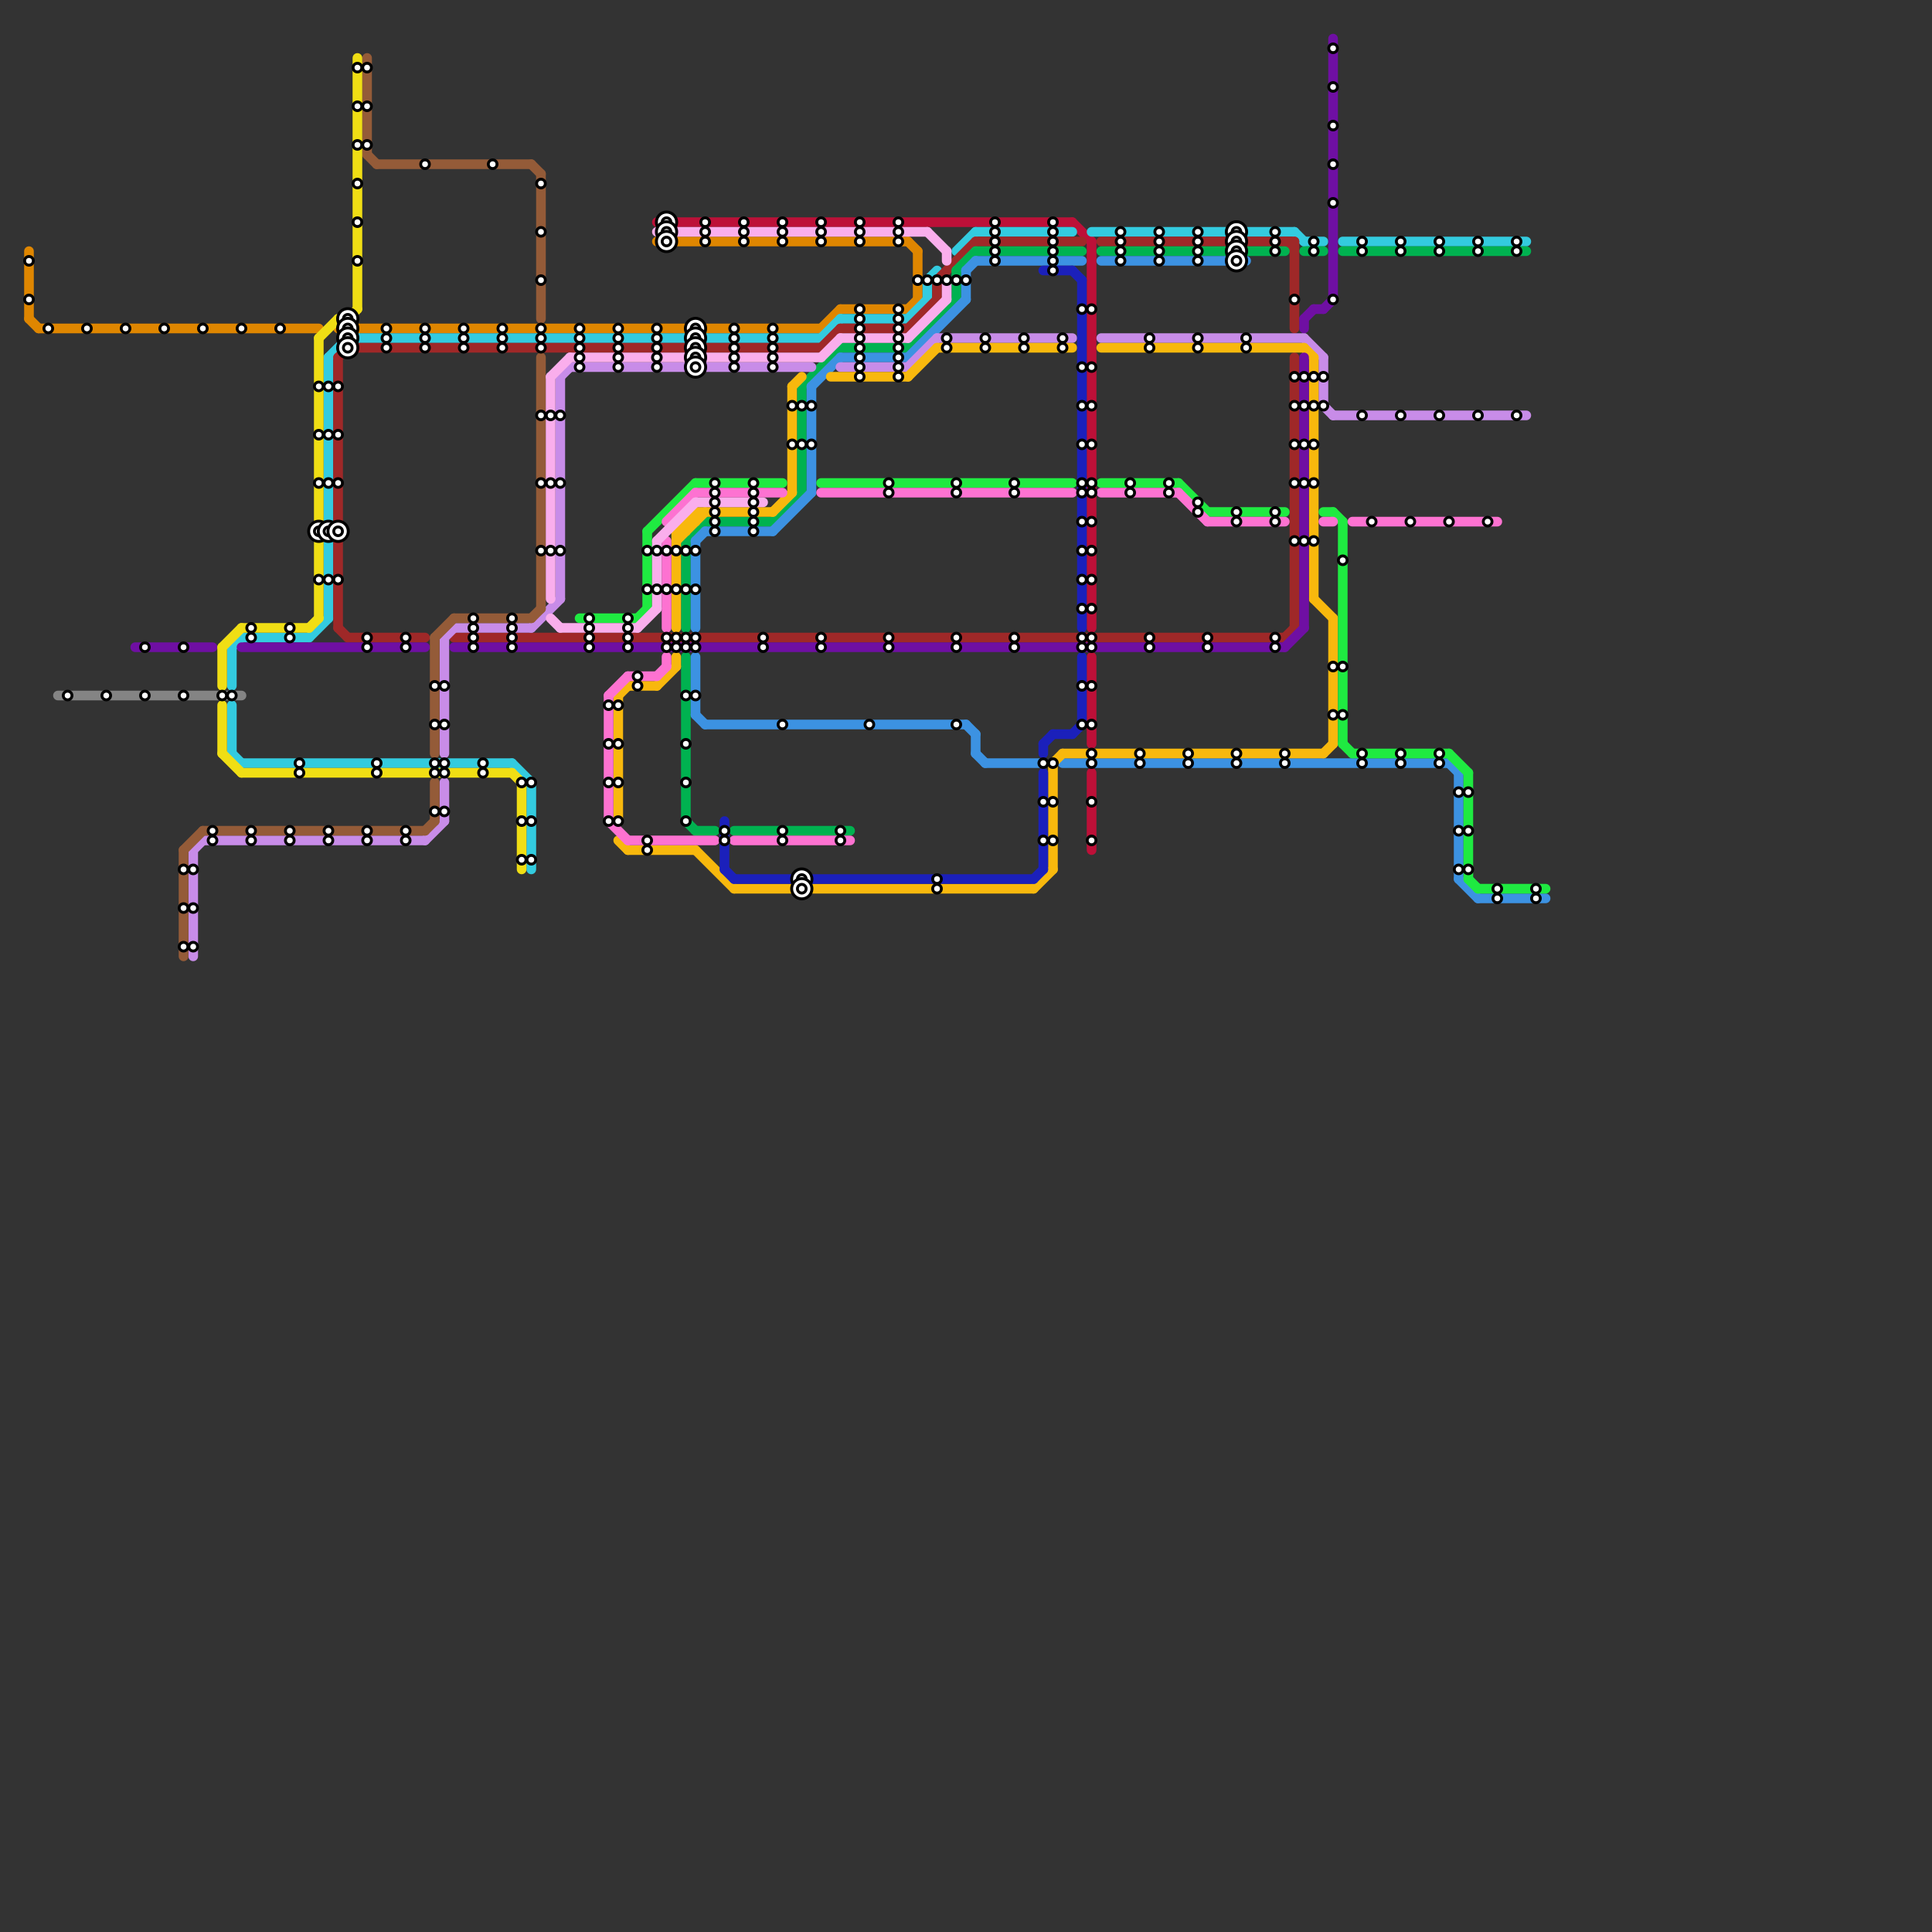 
<svg version="1.1" xmlns="http://www.w3.org/2000/svg" viewBox="0 0 200 200">
<rect x="0" y="0" width="200" height="200" fill="#333333" stroke="none"/>
<style>text { font: 1px Helvetica; font-weight: 600; white-space: pre; dominant-baseline: central; } line { stroke-width: 1; fill: none; stroke-linecap: round; stroke-linejoin: round; } .c0 { stroke: #df8600 } .c1 { stroke: #848484 } .c2 { stroke: #bd1038 } .c3 { stroke: #33cbdf } .c4 { stroke: #9f2828 } .c5 { stroke: #00b250 } .c6 { stroke: #3c92e2 } .c7 { stroke: #c88ce8 } .c8 { stroke: #f8b80d } .c9 { stroke: #1fea41 } .c10 { stroke: #fd72d1 } .c11 { stroke: #6f0fa3 } .c12 { stroke: #1b20bb } .c13 { stroke: #945b38 } .c14 { stroke: #f0de14 } .c15 { stroke: #faaeec }</style><defs><g id="wm-xf"><circle r="1.2" fill="#000"/><circle r="0.9" fill="#fff"/><circle r="0.6" fill="#000"/><circle r="0.3" fill="#fff"/></g><g id="wm"><circle r="0.6" fill="#000"/><circle r="0.3" fill="#fff"/></g></defs><line class="c0" x1="3" y1="26" x2="3" y2="33"/><line class="c0" x1="94" y1="32" x2="95" y2="31"/><line class="c0" x1="35" y1="34" x2="85" y2="34"/><line class="c0" x1="95" y1="26" x2="95" y2="31"/><line class="c0" x1="3" y1="33" x2="4" y2="34"/><line class="c0" x1="4" y1="34" x2="33" y2="34"/><line class="c0" x1="85" y1="34" x2="87" y2="32"/><line class="c0" x1="94" y1="25" x2="95" y2="26"/><line class="c0" x1="68" y1="25" x2="94" y2="25"/><line class="c0" x1="87" y1="32" x2="94" y2="32"/><line class="c1" x1="6" y1="72" x2="25" y2="72"/><line class="c2" x1="113" y1="80" x2="113" y2="88"/><line class="c2" x1="113" y1="25" x2="113" y2="65"/><line class="c2" x1="68" y1="23" x2="111" y2="23"/><line class="c2" x1="111" y1="23" x2="113" y2="25"/><line class="c2" x1="113" y1="68" x2="113" y2="77"/><line class="c3" x1="99" y1="26" x2="101" y2="24"/><line class="c3" x1="34" y1="37" x2="34" y2="64"/><line class="c3" x1="24" y1="78" x2="25" y2="79"/><line class="c3" x1="32" y1="66" x2="34" y2="64"/><line class="c3" x1="94" y1="33" x2="96" y2="31"/><line class="c3" x1="96" y1="29" x2="97" y2="28"/><line class="c3" x1="135" y1="25" x2="137" y2="25"/><line class="c3" x1="24" y1="73" x2="24" y2="78"/><line class="c3" x1="134" y1="24" x2="135" y2="25"/><line class="c3" x1="139" y1="25" x2="158" y2="25"/><line class="c3" x1="113" y1="24" x2="134" y2="24"/><line class="c3" x1="36" y1="35" x2="85" y2="35"/><line class="c3" x1="85" y1="35" x2="87" y2="33"/><line class="c3" x1="24" y1="67" x2="24" y2="71"/><line class="c3" x1="53" y1="79" x2="55" y2="81"/><line class="c3" x1="96" y1="29" x2="96" y2="31"/><line class="c3" x1="25" y1="79" x2="53" y2="79"/><line class="c3" x1="55" y1="81" x2="55" y2="90"/><line class="c3" x1="34" y1="37" x2="36" y2="35"/><line class="c3" x1="87" y1="33" x2="94" y2="33"/><line class="c3" x1="25" y1="66" x2="32" y2="66"/><line class="c3" x1="101" y1="24" x2="111" y2="24"/><line class="c3" x1="24" y1="67" x2="25" y2="66"/><line class="c4" x1="114" y1="25" x2="134" y2="25"/><line class="c4" x1="134" y1="37" x2="134" y2="65"/><line class="c4" x1="36" y1="36" x2="85" y2="36"/><line class="c4" x1="97" y1="29" x2="101" y2="25"/><line class="c4" x1="35" y1="37" x2="36" y2="36"/><line class="c4" x1="101" y1="25" x2="112" y2="25"/><line class="c4" x1="133" y1="66" x2="134" y2="65"/><line class="c4" x1="85" y1="36" x2="87" y2="34"/><line class="c4" x1="47" y1="66" x2="133" y2="66"/><line class="c4" x1="87" y1="34" x2="94" y2="34"/><line class="c4" x1="97" y1="29" x2="97" y2="31"/><line class="c4" x1="134" y1="25" x2="134" y2="34"/><line class="c4" x1="35" y1="37" x2="35" y2="65"/><line class="c4" x1="133" y1="25" x2="134" y2="26"/><line class="c4" x1="36" y1="66" x2="44" y2="66"/><line class="c4" x1="94" y1="34" x2="97" y2="31"/><line class="c4" x1="35" y1="65" x2="36" y2="66"/><line class="c5" x1="101" y1="26" x2="112" y2="26"/><line class="c5" x1="72" y1="86" x2="74" y2="86"/><line class="c5" x1="71" y1="85" x2="72" y2="86"/><line class="c5" x1="76" y1="86" x2="88" y2="86"/><line class="c5" x1="71" y1="68" x2="71" y2="85"/><line class="c5" x1="99" y1="28" x2="101" y2="26"/><line class="c5" x1="135" y1="26" x2="137" y2="26"/><line class="c5" x1="71" y1="56" x2="71" y2="65"/><line class="c5" x1="83" y1="40" x2="87" y2="36"/><line class="c5" x1="87" y1="36" x2="94" y2="36"/><line class="c5" x1="73" y1="54" x2="80" y2="54"/><line class="c5" x1="80" y1="54" x2="83" y2="51"/><line class="c5" x1="71" y1="56" x2="73" y2="54"/><line class="c5" x1="83" y1="40" x2="83" y2="51"/><line class="c5" x1="139" y1="26" x2="158" y2="26"/><line class="c5" x1="114" y1="26" x2="133" y2="26"/><line class="c5" x1="94" y1="36" x2="99" y2="31"/><line class="c5" x1="99" y1="28" x2="99" y2="31"/><line class="c6" x1="84" y1="40" x2="87" y2="37"/><line class="c6" x1="94" y1="37" x2="100" y2="31"/><line class="c6" x1="72" y1="74" x2="73" y2="75"/><line class="c6" x1="114" y1="27" x2="129" y2="27"/><line class="c6" x1="72" y1="56" x2="73" y2="55"/><line class="c6" x1="87" y1="37" x2="94" y2="37"/><line class="c6" x1="101" y1="76" x2="101" y2="78"/><line class="c6" x1="72" y1="56" x2="72" y2="65"/><line class="c6" x1="72" y1="68" x2="72" y2="74"/><line class="c6" x1="101" y1="27" x2="112" y2="27"/><line class="c6" x1="100" y1="28" x2="101" y2="27"/><line class="c6" x1="110" y1="79" x2="150" y2="79"/><line class="c6" x1="100" y1="75" x2="101" y2="76"/><line class="c6" x1="151" y1="91" x2="153" y2="93"/><line class="c6" x1="150" y1="79" x2="151" y2="80"/><line class="c6" x1="100" y1="28" x2="100" y2="31"/><line class="c6" x1="84" y1="40" x2="84" y2="51"/><line class="c6" x1="153" y1="93" x2="160" y2="93"/><line class="c6" x1="101" y1="78" x2="102" y2="79"/><line class="c6" x1="102" y1="79" x2="108" y2="79"/><line class="c6" x1="73" y1="55" x2="80" y2="55"/><line class="c6" x1="151" y1="80" x2="151" y2="91"/><line class="c6" x1="73" y1="75" x2="100" y2="75"/><line class="c6" x1="80" y1="55" x2="84" y2="51"/><line class="c7" x1="58" y1="39" x2="58" y2="62"/><line class="c7" x1="46" y1="66" x2="47" y2="65"/><line class="c7" x1="20" y1="88" x2="20" y2="99"/><line class="c7" x1="137" y1="42" x2="138" y2="43"/><line class="c7" x1="55" y1="65" x2="58" y2="62"/><line class="c7" x1="47" y1="65" x2="55" y2="65"/><line class="c7" x1="21" y1="87" x2="44" y2="87"/><line class="c7" x1="44" y1="87" x2="46" y2="85"/><line class="c7" x1="114" y1="35" x2="135" y2="35"/><line class="c7" x1="46" y1="66" x2="46" y2="78"/><line class="c7" x1="135" y1="35" x2="137" y2="37"/><line class="c7" x1="20" y1="88" x2="21" y2="87"/><line class="c7" x1="97" y1="35" x2="111" y2="35"/><line class="c7" x1="58" y1="39" x2="59" y2="38"/><line class="c7" x1="87" y1="38" x2="94" y2="38"/><line class="c7" x1="59" y1="38" x2="84" y2="38"/><line class="c7" x1="46" y1="81" x2="46" y2="85"/><line class="c7" x1="94" y1="38" x2="97" y2="35"/><line class="c7" x1="137" y1="37" x2="137" y2="42"/><line class="c7" x1="138" y1="43" x2="158" y2="43"/><line class="c8" x1="72" y1="53" x2="80" y2="53"/><line class="c8" x1="71" y1="54" x2="72" y2="54"/><line class="c8" x1="70" y1="68" x2="70" y2="69"/><line class="c8" x1="136" y1="37" x2="136" y2="62"/><line class="c8" x1="80" y1="53" x2="82" y2="51"/><line class="c8" x1="94" y1="39" x2="97" y2="36"/><line class="c8" x1="64" y1="72" x2="65" y2="71"/><line class="c8" x1="72" y1="88" x2="76" y2="92"/><line class="c8" x1="64" y1="72" x2="64" y2="85"/><line class="c8" x1="82" y1="40" x2="83" y2="39"/><line class="c8" x1="109" y1="79" x2="109" y2="90"/><line class="c8" x1="71" y1="54" x2="71" y2="55"/><line class="c8" x1="138" y1="64" x2="138" y2="77"/><line class="c8" x1="70" y1="55" x2="72" y2="53"/><line class="c8" x1="70" y1="55" x2="70" y2="65"/><line class="c8" x1="68" y1="71" x2="70" y2="69"/><line class="c8" x1="72" y1="53" x2="72" y2="54"/><line class="c8" x1="107" y1="92" x2="109" y2="90"/><line class="c8" x1="64" y1="87" x2="65" y2="88"/><line class="c8" x1="76" y1="92" x2="107" y2="92"/><line class="c8" x1="86" y1="39" x2="94" y2="39"/><line class="c8" x1="82" y1="40" x2="82" y2="51"/><line class="c8" x1="65" y1="71" x2="68" y2="71"/><line class="c8" x1="137" y1="78" x2="138" y2="77"/><line class="c8" x1="136" y1="62" x2="138" y2="64"/><line class="c8" x1="97" y1="36" x2="111" y2="36"/><line class="c8" x1="109" y1="79" x2="110" y2="78"/><line class="c8" x1="135" y1="36" x2="136" y2="37"/><line class="c8" x1="110" y1="78" x2="137" y2="78"/><line class="c8" x1="65" y1="88" x2="72" y2="88"/><line class="c8" x1="114" y1="36" x2="135" y2="36"/><line class="c8" x1="70" y1="56" x2="73" y2="53"/><line class="c8" x1="70" y1="55" x2="71" y2="55"/><line class="c9" x1="85" y1="50" x2="111" y2="50"/><line class="c9" x1="125" y1="53" x2="133" y2="53"/><line class="c9" x1="137" y1="53" x2="138" y2="53"/><line class="c9" x1="139" y1="54" x2="139" y2="77"/><line class="c9" x1="152" y1="80" x2="152" y2="91"/><line class="c9" x1="66" y1="64" x2="67" y2="63"/><line class="c9" x1="114" y1="50" x2="122" y2="50"/><line class="c9" x1="72" y1="50" x2="81" y2="50"/><line class="c9" x1="67" y1="55" x2="67" y2="63"/><line class="c9" x1="67" y1="55" x2="72" y2="50"/><line class="c9" x1="140" y1="78" x2="150" y2="78"/><line class="c9" x1="122" y1="50" x2="125" y2="53"/><line class="c9" x1="139" y1="77" x2="140" y2="78"/><line class="c9" x1="138" y1="53" x2="139" y2="54"/><line class="c9" x1="60" y1="64" x2="66" y2="64"/><line class="c9" x1="150" y1="78" x2="152" y2="80"/><line class="c9" x1="153" y1="92" x2="160" y2="92"/><line class="c9" x1="152" y1="91" x2="153" y2="92"/><line class="c10" x1="76" y1="87" x2="88" y2="87"/><line class="c10" x1="137" y1="54" x2="138" y2="54"/><line class="c10" x1="69" y1="68" x2="69" y2="69"/><line class="c10" x1="68" y1="70" x2="69" y2="69"/><line class="c10" x1="114" y1="51" x2="122" y2="51"/><line class="c10" x1="63" y1="72" x2="63" y2="85"/><line class="c10" x1="122" y1="51" x2="125" y2="54"/><line class="c10" x1="65" y1="87" x2="74" y2="87"/><line class="c10" x1="63" y1="85" x2="65" y2="87"/><line class="c10" x1="65" y1="70" x2="68" y2="70"/><line class="c10" x1="140" y1="54" x2="155" y2="54"/><line class="c10" x1="72" y1="51" x2="81" y2="51"/><line class="c10" x1="63" y1="72" x2="65" y2="70"/><line class="c10" x1="69" y1="54" x2="72" y2="51"/><line class="c10" x1="69" y1="56" x2="69" y2="65"/><line class="c10" x1="85" y1="51" x2="111" y2="51"/><line class="c10" x1="125" y1="54" x2="133" y2="54"/><line class="c11" x1="135" y1="33" x2="135" y2="34"/><line class="c11" x1="138" y1="4" x2="138" y2="31"/><line class="c11" x1="135" y1="33" x2="136" y2="32"/><line class="c11" x1="137" y1="32" x2="138" y2="31"/><line class="c11" x1="136" y1="32" x2="137" y2="32"/><line class="c11" x1="47" y1="67" x2="133" y2="67"/><line class="c11" x1="135" y1="37" x2="135" y2="65"/><line class="c11" x1="25" y1="67" x2="44" y2="67"/><line class="c11" x1="14" y1="67" x2="22" y2="67"/><line class="c11" x1="133" y1="67" x2="135" y2="65"/><line class="c12" x1="75" y1="85" x2="75" y2="90"/><line class="c12" x1="76" y1="91" x2="107" y2="91"/><line class="c12" x1="112" y1="68" x2="112" y2="75"/><line class="c12" x1="107" y1="91" x2="108" y2="90"/><line class="c12" x1="111" y1="76" x2="112" y2="75"/><line class="c12" x1="75" y1="90" x2="76" y2="91"/><line class="c12" x1="109" y1="76" x2="111" y2="76"/><line class="c12" x1="108" y1="77" x2="108" y2="78"/><line class="c12" x1="108" y1="28" x2="111" y2="28"/><line class="c12" x1="108" y1="77" x2="109" y2="76"/><line class="c12" x1="111" y1="28" x2="112" y2="29"/><line class="c12" x1="108" y1="80" x2="108" y2="90"/><line class="c12" x1="112" y1="29" x2="112" y2="65"/><line class="c13" x1="45" y1="66" x2="47" y2="64"/><line class="c13" x1="56" y1="18" x2="56" y2="33"/><line class="c13" x1="55" y1="17" x2="56" y2="18"/><line class="c13" x1="55" y1="64" x2="56" y2="63"/><line class="c13" x1="39" y1="17" x2="55" y2="17"/><line class="c13" x1="56" y1="37" x2="56" y2="63"/><line class="c13" x1="38" y1="6" x2="38" y2="16"/><line class="c13" x1="45" y1="81" x2="45" y2="85"/><line class="c13" x1="19" y1="88" x2="19" y2="99"/><line class="c13" x1="44" y1="86" x2="45" y2="85"/><line class="c13" x1="47" y1="64" x2="55" y2="64"/><line class="c13" x1="45" y1="66" x2="45" y2="78"/><line class="c13" x1="21" y1="86" x2="44" y2="86"/><line class="c13" x1="19" y1="88" x2="21" y2="86"/><line class="c13" x1="38" y1="16" x2="39" y2="17"/><line class="c14" x1="35" y1="33" x2="36" y2="33"/><line class="c14" x1="23" y1="67" x2="23" y2="71"/><line class="c14" x1="36" y1="33" x2="37" y2="32"/><line class="c14" x1="54" y1="81" x2="54" y2="90"/><line class="c14" x1="37" y1="6" x2="37" y2="32"/><line class="c14" x1="23" y1="78" x2="25" y2="80"/><line class="c14" x1="53" y1="80" x2="54" y2="81"/><line class="c14" x1="25" y1="65" x2="32" y2="65"/><line class="c14" x1="32" y1="65" x2="33" y2="64"/><line class="c14" x1="23" y1="67" x2="25" y2="65"/><line class="c14" x1="23" y1="73" x2="23" y2="78"/><line class="c14" x1="25" y1="80" x2="53" y2="80"/><line class="c14" x1="33" y1="35" x2="33" y2="64"/><line class="c14" x1="33" y1="35" x2="35" y2="33"/><line class="c15" x1="66" y1="65" x2="68" y2="63"/><line class="c15" x1="68" y1="56" x2="72" y2="52"/><line class="c15" x1="57" y1="39" x2="57" y2="62"/><line class="c15" x1="94" y1="35" x2="98" y2="31"/><line class="c15" x1="57" y1="64" x2="58" y2="65"/><line class="c15" x1="87" y1="35" x2="94" y2="35"/><line class="c15" x1="58" y1="65" x2="66" y2="65"/><line class="c15" x1="98" y1="29" x2="98" y2="31"/><line class="c15" x1="98" y1="26" x2="98" y2="27"/><line class="c15" x1="68" y1="24" x2="96" y2="24"/><line class="c15" x1="57" y1="39" x2="59" y2="37"/><line class="c15" x1="85" y1="37" x2="87" y2="35"/><line class="c15" x1="68" y1="56" x2="68" y2="63"/><line class="c15" x1="96" y1="24" x2="98" y2="26"/><line class="c15" x1="59" y1="37" x2="85" y2="37"/><line class="c15" x1="72" y1="52" x2="79" y2="52"/>

<use x="100" y="29" href="#wm"/><use x="102" y="35" href="#wm"/><use x="102" y="36" href="#wm"/><use x="103" y="23" href="#wm"/><use x="103" y="24" href="#wm"/><use x="103" y="25" href="#wm"/><use x="103" y="26" href="#wm"/><use x="103" y="27" href="#wm"/><use x="105" y="50" href="#wm"/><use x="105" y="51" href="#wm"/><use x="105" y="66" href="#wm"/><use x="105" y="67" href="#wm"/><use x="106" y="35" href="#wm"/><use x="106" y="36" href="#wm"/><use x="108" y="79" href="#wm"/><use x="108" y="83" href="#wm"/><use x="108" y="87" href="#wm"/><use x="109" y="23" href="#wm"/><use x="109" y="24" href="#wm"/><use x="109" y="25" href="#wm"/><use x="109" y="26" href="#wm"/><use x="109" y="27" href="#wm"/><use x="109" y="28" href="#wm"/><use x="109" y="79" href="#wm"/><use x="109" y="83" href="#wm"/><use x="109" y="87" href="#wm"/><use x="11" y="72" href="#wm"/><use x="110" y="35" href="#wm"/><use x="110" y="36" href="#wm"/><use x="112" y="32" href="#wm"/><use x="112" y="38" href="#wm"/><use x="112" y="42" href="#wm"/><use x="112" y="46" href="#wm"/><use x="112" y="50" href="#wm"/><use x="112" y="51" href="#wm"/><use x="112" y="54" href="#wm"/><use x="112" y="57" href="#wm"/><use x="112" y="60" href="#wm"/><use x="112" y="63" href="#wm"/><use x="112" y="66" href="#wm"/><use x="112" y="67" href="#wm"/><use x="112" y="71" href="#wm"/><use x="112" y="75" href="#wm"/><use x="113" y="32" href="#wm"/><use x="113" y="38" href="#wm"/><use x="113" y="42" href="#wm"/><use x="113" y="46" href="#wm"/><use x="113" y="50" href="#wm"/><use x="113" y="51" href="#wm"/><use x="113" y="54" href="#wm"/><use x="113" y="57" href="#wm"/><use x="113" y="60" href="#wm"/><use x="113" y="63" href="#wm"/><use x="113" y="66" href="#wm"/><use x="113" y="67" href="#wm"/><use x="113" y="71" href="#wm"/><use x="113" y="75" href="#wm"/><use x="113" y="78" href="#wm"/><use x="113" y="79" href="#wm"/><use x="113" y="83" href="#wm"/><use x="113" y="87" href="#wm"/><use x="116" y="24" href="#wm"/><use x="116" y="25" href="#wm"/><use x="116" y="26" href="#wm"/><use x="116" y="27" href="#wm"/><use x="117" y="50" href="#wm"/><use x="117" y="51" href="#wm"/><use x="118" y="78" href="#wm"/><use x="118" y="79" href="#wm"/><use x="119" y="35" href="#wm"/><use x="119" y="36" href="#wm"/><use x="119" y="66" href="#wm"/><use x="119" y="67" href="#wm"/><use x="120" y="24" href="#wm"/><use x="120" y="25" href="#wm"/><use x="120" y="26" href="#wm"/><use x="120" y="27" href="#wm"/><use x="121" y="50" href="#wm"/><use x="121" y="51" href="#wm"/><use x="123" y="78" href="#wm"/><use x="123" y="79" href="#wm"/><use x="124" y="24" href="#wm"/><use x="124" y="25" href="#wm"/><use x="124" y="26" href="#wm"/><use x="124" y="27" href="#wm"/><use x="124" y="35" href="#wm"/><use x="124" y="36" href="#wm"/><use x="124" y="52" href="#wm"/><use x="124" y="53" href="#wm"/><use x="125" y="66" href="#wm"/><use x="125" y="67" href="#wm"/><use x="128" y="24" href="#wm-xf"/><use x="128" y="25" href="#wm-xf"/><use x="128" y="26" href="#wm-xf"/><use x="128" y="27" href="#wm-xf"/><use x="128" y="53" href="#wm"/><use x="128" y="54" href="#wm"/><use x="128" y="78" href="#wm"/><use x="128" y="79" href="#wm"/><use x="129" y="35" href="#wm"/><use x="129" y="36" href="#wm"/><use x="13" y="34" href="#wm"/><use x="132" y="24" href="#wm"/><use x="132" y="25" href="#wm"/><use x="132" y="26" href="#wm"/><use x="132" y="53" href="#wm"/><use x="132" y="54" href="#wm"/><use x="132" y="66" href="#wm"/><use x="132" y="67" href="#wm"/><use x="133" y="78" href="#wm"/><use x="133" y="79" href="#wm"/><use x="134" y="31" href="#wm"/><use x="134" y="39" href="#wm"/><use x="134" y="42" href="#wm"/><use x="134" y="46" href="#wm"/><use x="134" y="50" href="#wm"/><use x="134" y="56" href="#wm"/><use x="135" y="39" href="#wm"/><use x="135" y="42" href="#wm"/><use x="135" y="46" href="#wm"/><use x="135" y="50" href="#wm"/><use x="135" y="56" href="#wm"/><use x="136" y="25" href="#wm"/><use x="136" y="26" href="#wm"/><use x="136" y="39" href="#wm"/><use x="136" y="42" href="#wm"/><use x="136" y="46" href="#wm"/><use x="136" y="50" href="#wm"/><use x="136" y="56" href="#wm"/><use x="137" y="39" href="#wm"/><use x="137" y="42" href="#wm"/><use x="138" y="13" href="#wm"/><use x="138" y="17" href="#wm"/><use x="138" y="21" href="#wm"/><use x="138" y="31" href="#wm"/><use x="138" y="5" href="#wm"/><use x="138" y="69" href="#wm"/><use x="138" y="74" href="#wm"/><use x="138" y="9" href="#wm"/><use x="139" y="58" href="#wm"/><use x="139" y="69" href="#wm"/><use x="139" y="74" href="#wm"/><use x="141" y="25" href="#wm"/><use x="141" y="26" href="#wm"/><use x="141" y="43" href="#wm"/><use x="141" y="78" href="#wm"/><use x="141" y="79" href="#wm"/><use x="142" y="54" href="#wm"/><use x="145" y="25" href="#wm"/><use x="145" y="26" href="#wm"/><use x="145" y="43" href="#wm"/><use x="145" y="78" href="#wm"/><use x="145" y="79" href="#wm"/><use x="146" y="54" href="#wm"/><use x="149" y="25" href="#wm"/><use x="149" y="26" href="#wm"/><use x="149" y="43" href="#wm"/><use x="149" y="78" href="#wm"/><use x="149" y="79" href="#wm"/><use x="15" y="67" href="#wm"/><use x="15" y="72" href="#wm"/><use x="150" y="54" href="#wm"/><use x="151" y="82" href="#wm"/><use x="151" y="86" href="#wm"/><use x="151" y="90" href="#wm"/><use x="152" y="82" href="#wm"/><use x="152" y="86" href="#wm"/><use x="152" y="90" href="#wm"/><use x="153" y="25" href="#wm"/><use x="153" y="26" href="#wm"/><use x="153" y="43" href="#wm"/><use x="154" y="54" href="#wm"/><use x="155" y="92" href="#wm"/><use x="155" y="93" href="#wm"/><use x="157" y="25" href="#wm"/><use x="157" y="26" href="#wm"/><use x="157" y="43" href="#wm"/><use x="159" y="92" href="#wm"/><use x="159" y="93" href="#wm"/><use x="17" y="34" href="#wm"/><use x="19" y="67" href="#wm"/><use x="19" y="72" href="#wm"/><use x="19" y="90" href="#wm"/><use x="19" y="94" href="#wm"/><use x="19" y="98" href="#wm"/><use x="20" y="90" href="#wm"/><use x="20" y="94" href="#wm"/><use x="20" y="98" href="#wm"/><use x="21" y="34" href="#wm"/><use x="22" y="86" href="#wm"/><use x="22" y="87" href="#wm"/><use x="23" y="72" href="#wm"/><use x="24" y="72" href="#wm"/><use x="25" y="34" href="#wm"/><use x="26" y="65" href="#wm"/><use x="26" y="66" href="#wm"/><use x="26" y="86" href="#wm"/><use x="26" y="87" href="#wm"/><use x="29" y="34" href="#wm"/><use x="3" y="27" href="#wm"/><use x="3" y="31" href="#wm"/><use x="30" y="65" href="#wm"/><use x="30" y="66" href="#wm"/><use x="30" y="86" href="#wm"/><use x="30" y="87" href="#wm"/><use x="31" y="79" href="#wm"/><use x="31" y="80" href="#wm"/><use x="33" y="40" href="#wm"/><use x="33" y="45" href="#wm"/><use x="33" y="50" href="#wm"/><use x="33" y="55" href="#wm-xf"/><use x="33" y="60" href="#wm"/><use x="34" y="40" href="#wm"/><use x="34" y="45" href="#wm"/><use x="34" y="50" href="#wm"/><use x="34" y="55" href="#wm-xf"/><use x="34" y="60" href="#wm"/><use x="34" y="86" href="#wm"/><use x="34" y="87" href="#wm"/><use x="35" y="40" href="#wm"/><use x="35" y="45" href="#wm"/><use x="35" y="50" href="#wm"/><use x="35" y="55" href="#wm-xf"/><use x="35" y="60" href="#wm"/><use x="36" y="33" href="#wm-xf"/><use x="36" y="34" href="#wm-xf"/><use x="36" y="35" href="#wm-xf"/><use x="36" y="36" href="#wm-xf"/><use x="37" y="11" href="#wm"/><use x="37" y="15" href="#wm"/><use x="37" y="19" href="#wm"/><use x="37" y="23" href="#wm"/><use x="37" y="27" href="#wm"/><use x="37" y="7" href="#wm"/><use x="38" y="11" href="#wm"/><use x="38" y="15" href="#wm"/><use x="38" y="66" href="#wm"/><use x="38" y="67" href="#wm"/><use x="38" y="7" href="#wm"/><use x="38" y="86" href="#wm"/><use x="38" y="87" href="#wm"/><use x="39" y="79" href="#wm"/><use x="39" y="80" href="#wm"/><use x="40" y="34" href="#wm"/><use x="40" y="35" href="#wm"/><use x="40" y="36" href="#wm"/><use x="42" y="66" href="#wm"/><use x="42" y="67" href="#wm"/><use x="42" y="86" href="#wm"/><use x="42" y="87" href="#wm"/><use x="44" y="17" href="#wm"/><use x="44" y="34" href="#wm"/><use x="44" y="35" href="#wm"/><use x="44" y="36" href="#wm"/><use x="45" y="71" href="#wm"/><use x="45" y="75" href="#wm"/><use x="45" y="79" href="#wm"/><use x="45" y="80" href="#wm"/><use x="45" y="84" href="#wm"/><use x="46" y="71" href="#wm"/><use x="46" y="75" href="#wm"/><use x="46" y="79" href="#wm"/><use x="46" y="80" href="#wm"/><use x="46" y="84" href="#wm"/><use x="48" y="34" href="#wm"/><use x="48" y="35" href="#wm"/><use x="48" y="36" href="#wm"/><use x="49" y="64" href="#wm"/><use x="49" y="65" href="#wm"/><use x="49" y="66" href="#wm"/><use x="49" y="67" href="#wm"/><use x="5" y="34" href="#wm"/><use x="50" y="79" href="#wm"/><use x="50" y="80" href="#wm"/><use x="51" y="17" href="#wm"/><use x="52" y="34" href="#wm"/><use x="52" y="35" href="#wm"/><use x="52" y="36" href="#wm"/><use x="53" y="64" href="#wm"/><use x="53" y="65" href="#wm"/><use x="53" y="66" href="#wm"/><use x="53" y="67" href="#wm"/><use x="54" y="81" href="#wm"/><use x="54" y="85" href="#wm"/><use x="54" y="89" href="#wm"/><use x="55" y="81" href="#wm"/><use x="55" y="85" href="#wm"/><use x="55" y="89" href="#wm"/><use x="56" y="19" href="#wm"/><use x="56" y="24" href="#wm"/><use x="56" y="29" href="#wm"/><use x="56" y="34" href="#wm"/><use x="56" y="35" href="#wm"/><use x="56" y="36" href="#wm"/><use x="56" y="43" href="#wm"/><use x="56" y="50" href="#wm"/><use x="56" y="57" href="#wm"/><use x="57" y="43" href="#wm"/><use x="57" y="50" href="#wm"/><use x="57" y="57" href="#wm"/><use x="58" y="43" href="#wm"/><use x="58" y="50" href="#wm"/><use x="58" y="57" href="#wm"/><use x="60" y="34" href="#wm"/><use x="60" y="35" href="#wm"/><use x="60" y="36" href="#wm"/><use x="60" y="37" href="#wm"/><use x="60" y="38" href="#wm"/><use x="61" y="64" href="#wm"/><use x="61" y="65" href="#wm"/><use x="61" y="66" href="#wm"/><use x="61" y="67" href="#wm"/><use x="63" y="73" href="#wm"/><use x="63" y="77" href="#wm"/><use x="63" y="81" href="#wm"/><use x="63" y="85" href="#wm"/><use x="64" y="34" href="#wm"/><use x="64" y="35" href="#wm"/><use x="64" y="36" href="#wm"/><use x="64" y="37" href="#wm"/><use x="64" y="38" href="#wm"/><use x="64" y="73" href="#wm"/><use x="64" y="77" href="#wm"/><use x="64" y="81" href="#wm"/><use x="64" y="85" href="#wm"/><use x="65" y="64" href="#wm"/><use x="65" y="65" href="#wm"/><use x="65" y="66" href="#wm"/><use x="65" y="67" href="#wm"/><use x="66" y="70" href="#wm"/><use x="66" y="71" href="#wm"/><use x="67" y="57" href="#wm"/><use x="67" y="61" href="#wm"/><use x="67" y="87" href="#wm"/><use x="67" y="88" href="#wm"/><use x="68" y="34" href="#wm"/><use x="68" y="35" href="#wm"/><use x="68" y="36" href="#wm"/><use x="68" y="37" href="#wm"/><use x="68" y="38" href="#wm"/><use x="68" y="57" href="#wm"/><use x="68" y="61" href="#wm"/><use x="69" y="23" href="#wm-xf"/><use x="69" y="24" href="#wm-xf"/><use x="69" y="25" href="#wm-xf"/><use x="69" y="57" href="#wm"/><use x="69" y="61" href="#wm"/><use x="69" y="66" href="#wm"/><use x="69" y="67" href="#wm"/><use x="7" y="72" href="#wm"/><use x="70" y="57" href="#wm"/><use x="70" y="61" href="#wm"/><use x="70" y="66" href="#wm"/><use x="70" y="67" href="#wm"/><use x="71" y="57" href="#wm"/><use x="71" y="61" href="#wm"/><use x="71" y="66" href="#wm"/><use x="71" y="67" href="#wm"/><use x="71" y="72" href="#wm"/><use x="71" y="77" href="#wm"/><use x="71" y="81" href="#wm"/><use x="71" y="85" href="#wm"/><use x="72" y="34" href="#wm-xf"/><use x="72" y="35" href="#wm-xf"/><use x="72" y="36" href="#wm-xf"/><use x="72" y="37" href="#wm-xf"/><use x="72" y="38" href="#wm-xf"/><use x="72" y="57" href="#wm"/><use x="72" y="61" href="#wm"/><use x="72" y="66" href="#wm"/><use x="72" y="67" href="#wm"/><use x="72" y="72" href="#wm"/><use x="73" y="23" href="#wm"/><use x="73" y="24" href="#wm"/><use x="73" y="25" href="#wm"/><use x="74" y="50" href="#wm"/><use x="74" y="51" href="#wm"/><use x="74" y="52" href="#wm"/><use x="74" y="53" href="#wm"/><use x="74" y="54" href="#wm"/><use x="74" y="55" href="#wm"/><use x="75" y="86" href="#wm"/><use x="75" y="87" href="#wm"/><use x="76" y="34" href="#wm"/><use x="76" y="35" href="#wm"/><use x="76" y="36" href="#wm"/><use x="76" y="37" href="#wm"/><use x="76" y="38" href="#wm"/><use x="77" y="23" href="#wm"/><use x="77" y="24" href="#wm"/><use x="77" y="25" href="#wm"/><use x="78" y="50" href="#wm"/><use x="78" y="51" href="#wm"/><use x="78" y="52" href="#wm"/><use x="78" y="53" href="#wm"/><use x="78" y="54" href="#wm"/><use x="78" y="55" href="#wm"/><use x="79" y="66" href="#wm"/><use x="79" y="67" href="#wm"/><use x="80" y="34" href="#wm"/><use x="80" y="35" href="#wm"/><use x="80" y="36" href="#wm"/><use x="80" y="37" href="#wm"/><use x="80" y="38" href="#wm"/><use x="81" y="23" href="#wm"/><use x="81" y="24" href="#wm"/><use x="81" y="25" href="#wm"/><use x="81" y="75" href="#wm"/><use x="81" y="86" href="#wm"/><use x="81" y="87" href="#wm"/><use x="82" y="42" href="#wm"/><use x="82" y="46" href="#wm"/><use x="83" y="42" href="#wm"/><use x="83" y="46" href="#wm"/><use x="83" y="91" href="#wm-xf"/><use x="83" y="92" href="#wm-xf"/><use x="84" y="42" href="#wm"/><use x="84" y="46" href="#wm"/><use x="85" y="23" href="#wm"/><use x="85" y="24" href="#wm"/><use x="85" y="25" href="#wm"/><use x="85" y="66" href="#wm"/><use x="85" y="67" href="#wm"/><use x="87" y="86" href="#wm"/><use x="87" y="87" href="#wm"/><use x="89" y="23" href="#wm"/><use x="89" y="24" href="#wm"/><use x="89" y="25" href="#wm"/><use x="89" y="32" href="#wm"/><use x="89" y="33" href="#wm"/><use x="89" y="34" href="#wm"/><use x="89" y="35" href="#wm"/><use x="89" y="36" href="#wm"/><use x="89" y="37" href="#wm"/><use x="89" y="38" href="#wm"/><use x="89" y="39" href="#wm"/><use x="9" y="34" href="#wm"/><use x="90" y="75" href="#wm"/><use x="92" y="50" href="#wm"/><use x="92" y="51" href="#wm"/><use x="92" y="66" href="#wm"/><use x="92" y="67" href="#wm"/><use x="93" y="23" href="#wm"/><use x="93" y="24" href="#wm"/><use x="93" y="25" href="#wm"/><use x="93" y="32" href="#wm"/><use x="93" y="33" href="#wm"/><use x="93" y="34" href="#wm"/><use x="93" y="35" href="#wm"/><use x="93" y="36" href="#wm"/><use x="93" y="37" href="#wm"/><use x="93" y="38" href="#wm"/><use x="93" y="39" href="#wm"/><use x="95" y="29" href="#wm"/><use x="96" y="29" href="#wm"/><use x="97" y="29" href="#wm"/><use x="97" y="91" href="#wm"/><use x="97" y="92" href="#wm"/><use x="98" y="29" href="#wm"/><use x="98" y="35" href="#wm"/><use x="98" y="36" href="#wm"/><use x="99" y="29" href="#wm"/><use x="99" y="50" href="#wm"/><use x="99" y="51" href="#wm"/><use x="99" y="66" href="#wm"/><use x="99" y="67" href="#wm"/><use x="99" y="75" href="#wm"/>
</svg>

